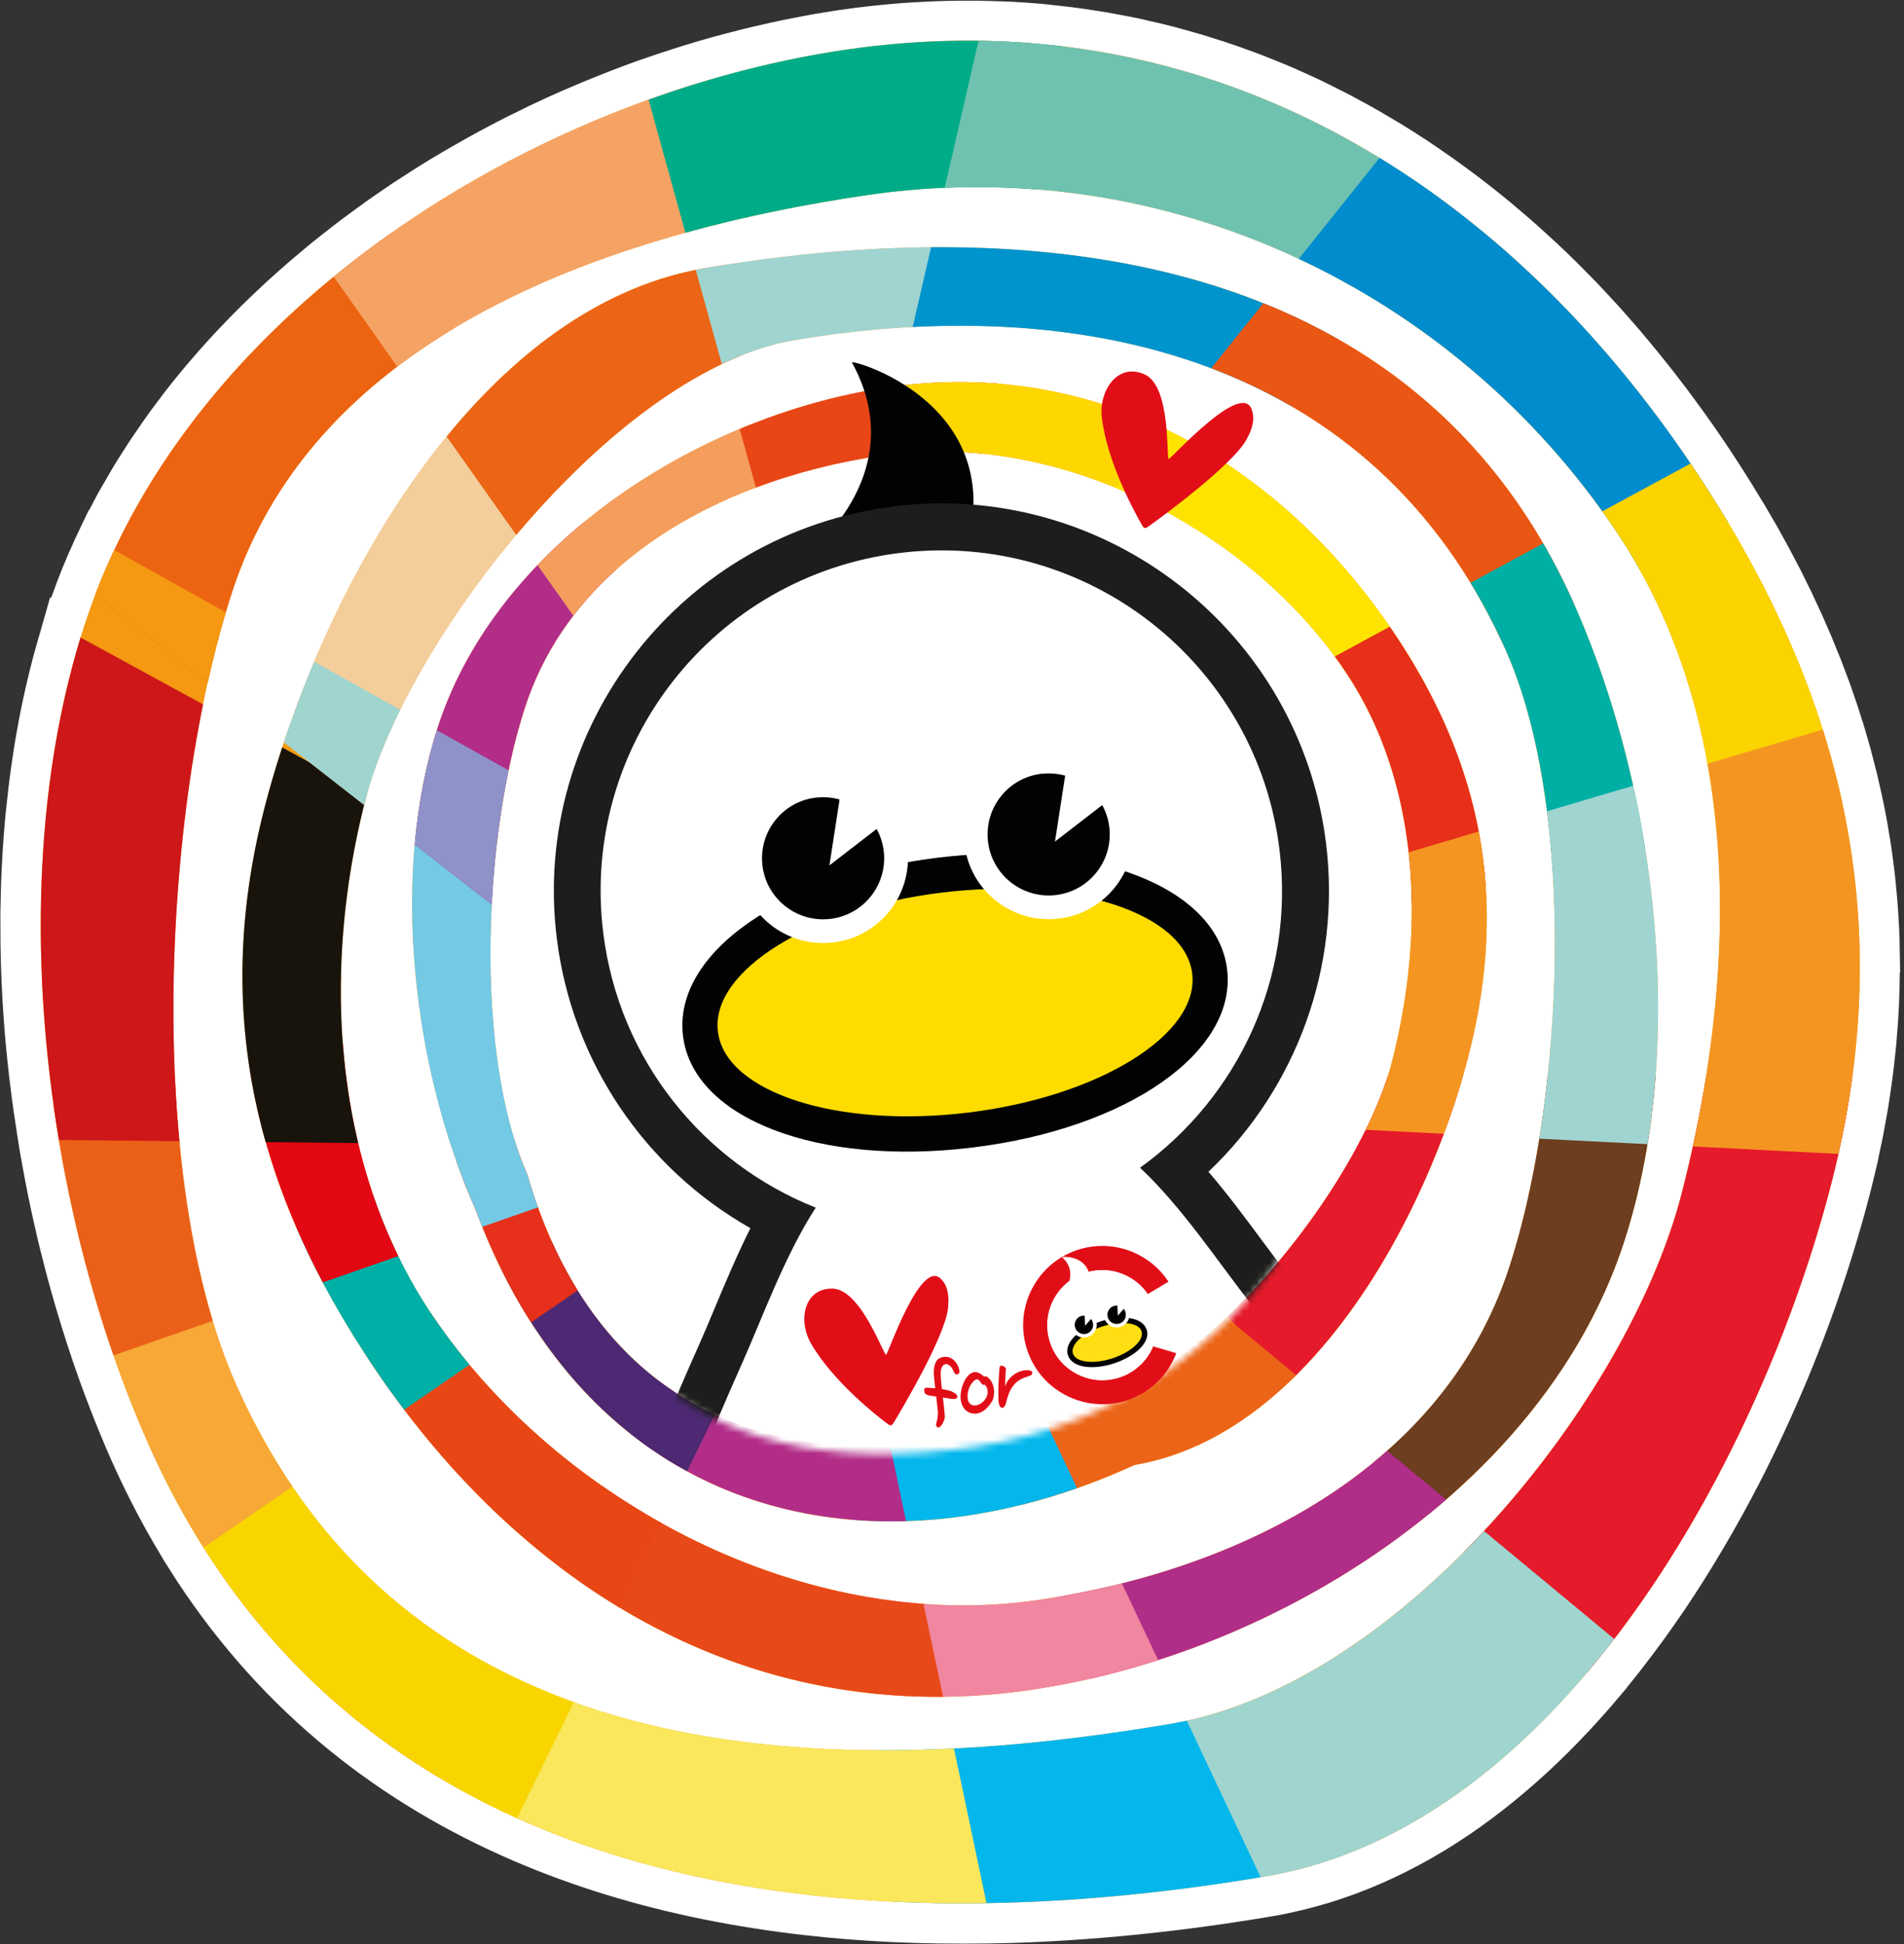<svg xmlns="http://www.w3.org/2000/svg" width="281" height="287" viewBox="0 0 281 287" fill="none"><rect x="0" y="0" width="281" height="287" fill="#333333" stroke="none"/><path d="M274.46 141.103C274.45 140.263 274.43 139.423 274.4 138.583C274.38 138.123 274.36 137.663 274.34 137.193C274.3 136.433 274.26 135.663 274.21 134.903C274.18 134.413 274.14 133.933 274.1 133.443C274.04 132.703 273.97 131.973 273.9 131.233C273.85 130.743 273.8 130.253 273.75 129.773C273.66 129.023 273.57 128.283 273.47 127.533C273.41 127.073 273.35 126.603 273.28 126.143C273.16 125.293 273.02 124.453 272.87 123.613C272.81 123.263 272.76 122.903 272.7 122.553C272.49 121.393 272.27 120.233 272.02 119.073C271.97 118.823 271.91 118.583 271.86 118.333C271.79 117.993 271.7 117.663 271.63 117.323C271.5 116.733 271.36 116.133 271.22 115.543C271.1 115.043 270.97 114.543 270.84 114.053C270.68 113.433 270.52 112.823 270.36 112.203C270.32 112.063 270.28 111.913 270.24 111.773C270.12 111.343 269.99 110.913 269.87 110.473C269.73 109.983 269.59 109.483 269.44 108.993C269.37 108.763 269.3 108.543 269.23 108.313C269.17 108.103 269.11 107.893 269.04 107.693H269.03C268.83 107.063 268.63 106.433 268.42 105.803C268.29 105.403 268.14 105.003 268.01 104.603C267.78 103.943 267.56 103.283 267.32 102.633C267.18 102.233 267.02 101.833 266.87 101.433C266.62 100.773 266.38 100.123 266.12 99.463C265.96 99.063 265.8 98.673 265.64 98.273C265.38 97.623 265.11 96.963 264.84 96.313C264.67 95.913 264.49 95.513 264.32 95.113C264.04 94.473 263.77 93.823 263.48 93.183C263.29 92.773 263.1 92.363 262.91 91.953C262.62 91.323 262.33 90.693 262.03 90.063C261.83 89.643 261.61 89.213 261.41 88.793C261.11 88.173 260.81 87.563 260.5 86.953C260.27 86.503 260.04 86.063 259.8 85.613C259.49 85.023 259.19 84.433 258.87 83.843C258.62 83.373 258.35 82.893 258.09 82.423C257.78 81.863 257.48 81.303 257.17 80.753C256.87 80.223 256.56 79.693 256.25 79.173C255.96 78.673 255.68 78.173 255.38 77.673C255.28 77.503 255.17 77.333 255.07 77.163C255.02 77.073 254.96 76.993 254.91 76.913C254.7 76.553 254.48 76.203 254.26 75.843C254.01 75.423 253.76 75.013 253.5 74.593C253.23 74.153 252.94 73.713 252.67 73.273C252.48 72.973 252.29 72.673 252.1 72.373C252.05 72.293 252 72.223 251.95 72.143C251.81 71.933 251.68 71.723 251.55 71.513C250.89 70.493 250.21 69.463 249.52 68.443C249.52 68.443 249.51 68.423 249.5 68.413C248.66 67.163 247.8 65.933 246.93 64.713C246.63 64.293 246.32 63.883 246.02 63.463C245.44 62.673 244.87 61.873 244.28 61.093C243.91 60.603 243.54 60.123 243.17 59.643C242.64 58.943 242.1 58.253 241.56 57.573C241.16 57.063 240.75 56.563 240.35 56.063C239.82 55.413 239.29 54.763 238.76 54.123C238.34 53.623 237.92 53.113 237.49 52.613C236.95 51.993 236.41 51.373 235.87 50.753C235.44 50.263 235 49.773 234.57 49.283C234.01 48.663 233.44 48.053 232.87 47.443C232.44 46.983 232.01 46.513 231.58 46.063C230.93 45.383 230.26 44.713 229.6 44.043C229.22 43.663 228.85 43.283 228.47 42.903C227.5 41.943 226.52 41.003 225.52 40.073C225.06 39.643 224.6 39.233 224.14 38.813C223.54 38.273 222.95 37.723 222.34 37.193C221.83 36.743 221.32 36.313 220.81 35.873C220.24 35.383 219.67 34.893 219.09 34.413C218.56 33.973 218.03 33.543 217.49 33.113C216.91 32.653 216.34 32.193 215.75 31.743C215.21 31.323 214.67 30.903 214.12 30.493C213.53 30.043 212.93 29.613 212.34 29.173C212.32 29.153 212.3 29.143 212.27 29.123C212.17 29.043 212.06 28.973 211.95 28.893C211.53 28.593 211.11 28.293 210.69 27.993C210.17 27.623 209.64 27.263 209.11 26.903C208.82 26.703 208.54 26.513 208.25 26.313C207.9 26.083 207.56 25.843 207.21 25.613C206.62 25.223 206.02 24.843 205.42 24.463C205.1 24.263 204.79 24.063 204.47 23.863C204.2 23.693 203.94 23.523 203.67 23.363C203.65 23.353 203.63 23.333 203.6 23.323C202.99 22.953 202.37 22.603 201.76 22.233C201.38 22.013 201 21.783 200.62 21.563C199.7 21.033 198.77 20.523 197.84 20.023C197.46 19.813 197.08 19.603 196.7 19.403C195.76 18.913 194.81 18.433 193.86 17.963C193.47 17.773 193.09 17.573 192.7 17.383C191.74 16.923 190.78 16.483 189.81 16.053C189.42 15.873 189.03 15.693 188.63 15.523C187.65 15.103 186.67 14.693 185.68 14.303C185.28 14.143 184.89 13.973 184.49 13.823C183.5 13.433 182.49 13.073 181.48 12.713C181.08 12.573 180.68 12.413 180.28 12.283C179.26 11.933 178.24 11.603 177.21 11.283C176.81 11.153 176.41 11.023 176.01 10.903C174.97 10.593 173.92 10.303 172.87 10.013C172.47 9.903 172.07 9.783 171.67 9.683C170.61 9.403 169.53 9.153 168.45 8.913C168.05 8.823 167.66 8.723 167.27 8.633C166.18 8.393 165.07 8.183 163.97 7.983C163.58 7.913 163.2 7.823 162.81 7.763C161.68 7.563 160.55 7.393 159.41 7.233C159.03 7.183 158.66 7.113 158.29 7.063C157.8 6.993 157.31 6.943 156.82 6.883C156.29 6.813 155.76 6.763 155.23 6.703C155.08 6.683 154.92 6.663 154.77 6.653C154.42 6.613 154.07 6.573 153.71 6.533C153.47 6.513 153.23 6.493 152.99 6.463C151.95 6.373 150.9 6.303 149.85 6.243C149.6 6.223 149.34 6.203 149.09 6.193C149.07 6.193 149.06 6.193 149.04 6.193C148.37 6.153 147.69 6.143 147.01 6.123C146.26 6.093 145.5 6.063 144.74 6.053C144.64 6.053 144.53 6.053 144.43 6.043C143.83 6.043 143.22 6.043 142.62 6.043C141.83 6.043 141.05 6.043 140.25 6.063C139.58 6.073 138.9 6.103 138.22 6.123C137.38 6.153 136.54 6.193 135.7 6.243C135.06 6.283 134.42 6.323 133.78 6.363C132.83 6.433 131.88 6.523 130.93 6.613C130.39 6.663 129.85 6.713 129.3 6.773C127.8 6.943 126.29 7.123 124.77 7.353C123.44 7.553 122.1 7.773 120.76 8.003C120.3 8.083 119.83 8.173 119.37 8.263C118.49 8.433 117.61 8.603 116.72 8.783C116.18 8.893 115.64 9.013 115.09 9.133C114.27 9.313 113.45 9.503 112.63 9.693C112.07 9.823 111.52 9.953 110.96 10.093C110.11 10.303 109.26 10.523 108.41 10.753C107.9 10.893 107.39 11.023 106.88 11.163C105.58 11.523 104.27 11.903 102.97 12.303C102.97 12.303 102.94 12.303 102.92 12.313C102.69 12.383 102.46 12.463 102.23 12.533C101.12 12.883 100 13.243 98.89 13.613C98.41 13.773 97.94 13.943 97.46 14.103C96.89 14.303 96.31 14.493 95.74 14.703C95.74 14.703 95.72 14.703 95.71 14.703C95.42 14.803 95.13 14.923 94.85 15.023C94.33 15.213 93.82 15.403 93.3 15.603C92.44 15.923 91.59 16.263 90.74 16.603C90.25 16.793 89.76 16.993 89.27 17.193C88.26 17.603 87.25 18.033 86.25 18.463C85.94 18.603 85.62 18.723 85.31 18.863C84.02 19.433 82.74 20.013 81.46 20.613C81.03 20.813 80.61 21.023 80.19 21.223C79.32 21.643 78.44 22.073 77.57 22.513C77.07 22.763 76.57 23.023 76.06 23.283C75.26 23.693 74.47 24.113 73.68 24.543C73.18 24.813 72.68 25.083 72.18 25.363C71.35 25.823 70.52 26.293 69.69 26.773C69.26 27.023 68.82 27.263 68.39 27.523C67.18 28.233 65.97 28.963 64.78 29.713C64.48 29.903 64.18 30.103 63.87 30.293C62.96 30.873 62.05 31.463 61.15 32.053C60.69 32.363 60.23 32.673 59.77 32.993C59.03 33.493 58.3 34.003 57.57 34.523C57.57 34.523 57.55 34.533 57.54 34.543C57.48 34.583 57.42 34.633 57.36 34.673C56.95 34.963 56.54 35.263 56.14 35.553C55.55 35.983 54.96 36.413 54.38 36.853C54.14 37.033 53.91 37.203 53.67 37.383C53.33 37.643 52.99 37.893 52.65 38.163C52.09 38.593 51.55 39.033 51 39.463C50.69 39.713 50.38 39.953 50.07 40.203C49.81 40.413 49.54 40.623 49.27 40.843C49.26 40.843 49.25 40.863 49.24 40.873C48.81 41.223 48.39 41.593 47.96 41.953C47.49 42.343 47.02 42.733 46.56 43.133C45.89 43.713 45.23 44.293 44.57 44.883C44.1 45.303 43.63 45.733 43.16 46.163C42.53 46.743 41.9 47.343 41.28 47.933C40.81 48.383 40.34 48.833 39.88 49.293C39.28 49.883 38.69 50.483 38.1 51.083C37.63 51.563 37.17 52.043 36.72 52.523C36.15 53.123 35.59 53.723 35.04 54.333C34.58 54.833 34.13 55.343 33.68 55.853C33.15 56.463 32.62 57.073 32.09 57.693C31.64 58.223 31.21 58.753 30.77 59.293C30.27 59.913 29.77 60.523 29.28 61.153C28.85 61.703 28.43 62.263 28.01 62.833C27.54 63.453 27.07 64.083 26.62 64.713C26.2 65.293 25.8 65.883 25.4 66.463C24.96 67.093 24.53 67.723 24.1 68.363C23.7 68.973 23.32 69.583 22.93 70.193C22.53 70.823 22.12 71.463 21.74 72.103C21.36 72.743 20.99 73.383 20.62 74.033C20.26 74.663 19.88 75.293 19.53 75.943C19.16 76.623 18.82 77.303 18.46 77.993C18.14 78.623 17.8 79.243 17.49 79.873C17.27 80.323 17.07 80.783 16.86 81.233H16.84C16.58 81.773 16.34 82.323 16.1 82.883C15.91 83.313 15.71 83.733 15.52 84.173C15 85.393 14.49 86.623 14.02 87.863C13.46 89.333 12.93 90.823 12.44 92.323C12.24 92.923 12.07 93.543 11.88 94.143H11.87C11.81 94.353 11.75 94.563 11.69 94.783C11.41 95.723 11.14 96.673 10.88 97.623C10.77 98.013 10.66 98.403 10.56 98.793C10.25 99.993 9.95 101.203 9.67 102.423C9.64 102.563 9.6 102.703 9.57 102.843C9.25 104.243 8.96 105.663 8.68 107.083C8.63 107.323 8.6 107.563 8.55 107.793C8.33 108.953 8.13 110.123 7.94 111.293C7.88 111.693 7.82 112.093 7.76 112.493C7.6 113.533 7.46 114.573 7.32 115.613C7.27 116.033 7.21 116.463 7.16 116.883C7.03 117.973 6.91 119.063 6.8 120.163C6.76 120.513 6.73 120.873 6.69 121.223C6.42 124.173 6.23 127.153 6.11 130.153C6.11 130.343 6.11 130.543 6.09 130.733C6.05 132.023 6.02 133.313 6 134.603C6 134.963 6 135.333 6 135.693C6 136.843 6 137.993 6.01 139.153C6.01 139.533 6.02 139.913 6.03 140.293C6.05 141.503 6.09 142.713 6.14 143.933C6.15 144.223 6.16 144.503 6.17 144.793C6.31 147.863 6.52 150.933 6.8 153.993C6.81 154.143 6.83 154.293 6.85 154.443C6.98 155.793 7.12 157.133 7.28 158.473C7.32 158.803 7.36 159.133 7.4 159.453C7.54 160.643 7.7 161.833 7.87 163.023C7.88 163.103 7.89 163.193 7.9 163.273C7.94 163.583 8 163.883 8.04 164.183C8.17 165.103 8.32 166.033 8.46 166.953C8.55 167.493 8.63 168.043 8.72 168.583C8.91 169.723 9.12 170.853 9.33 171.983C9.39 172.293 9.44 172.613 9.5 172.923C9.78 174.383 10.07 175.843 10.38 177.283C10.45 177.603 10.52 177.923 10.59 178.243C10.84 179.373 11.1 180.513 11.36 181.633C11.46 182.073 11.57 182.503 11.68 182.943C11.93 183.973 12.19 184.993 12.46 186.013C12.57 186.443 12.68 186.863 12.8 187.293C13.09 188.383 13.4 189.463 13.71 190.543C13.8 190.863 13.89 191.193 13.99 191.513C14.25 192.383 14.51 193.253 14.78 194.123C14.83 194.283 14.88 194.433 14.93 194.593C15.4 196.083 15.87 197.563 16.37 199.023C16.37 199.033 16.37 199.053 16.38 199.063C16.47 199.323 16.56 199.583 16.65 199.833C16.68 199.923 16.71 200.003 16.74 200.093C17.15 201.263 17.56 202.423 17.99 203.583C18.1 203.873 18.21 204.163 18.32 204.453C18.76 205.623 19.21 206.773 19.67 207.913C19.82 208.273 19.96 208.643 20.11 209.003C20.68 210.393 21.26 211.783 21.87 213.143C22.43 214.403 23 215.633 23.59 216.843C23.74 217.153 23.89 217.453 24.04 217.753C24.53 218.743 25.02 219.713 25.53 220.673C25.65 220.893 25.76 221.113 25.88 221.333C27.2 223.793 28.58 226.163 30.02 228.453C30.02 228.453 30.02 228.453 30.02 228.463C41.91 247.283 57.92 260.133 76.28 268.403C93.31 276.083 112.36 279.823 132 280.743C132 280.743 132.04 280.743 132.05 280.743C134.22 280.843 136.39 280.913 138.57 280.943C138.71 280.943 138.85 280.943 138.99 280.943C141.06 280.973 143.14 280.973 145.22 280.943C145.41 280.943 145.59 280.943 145.78 280.943C147.86 280.913 149.94 280.843 152.02 280.763C152.16 280.763 152.3 280.753 152.45 280.743C159.16 280.443 165.89 279.873 172.57 279.063C172.59 279.063 172.61 279.063 172.63 279.063C174.85 278.793 177.06 278.503 179.27 278.183C179.31 278.183 179.35 278.173 179.39 278.163C179.48 278.153 179.57 278.133 179.66 278.123C179.73 278.113 179.81 278.103 179.88 278.093C182.16 277.763 184.43 277.403 186.69 277.023C187.9 276.823 189.09 276.573 190.28 276.293C190.38 276.273 190.49 276.253 190.59 276.223C191.72 275.953 192.84 275.653 193.95 275.323C194.1 275.283 194.25 275.233 194.4 275.193C195.48 274.863 196.55 274.503 197.61 274.113C197.78 274.053 197.95 273.993 198.11 273.933C199.16 273.543 200.2 273.123 201.23 272.673C201.39 272.603 201.56 272.533 201.72 272.463C202.76 272.003 203.78 271.523 204.8 271.013C204.94 270.943 205.07 270.873 205.21 270.803C206.25 270.273 207.28 269.723 208.31 269.143C208.4 269.093 208.48 269.043 208.56 268.993C210.74 267.743 212.86 266.373 214.94 264.903C214.97 264.883 215 264.863 215.02 264.843C216.04 264.123 217.04 263.363 218.04 262.593C218.11 262.533 218.19 262.483 218.26 262.423C219.23 261.663 220.18 260.883 221.13 260.083C221.22 260.003 221.31 259.933 221.4 259.853C222.34 259.053 223.26 258.233 224.18 257.393C224.27 257.313 224.35 257.233 224.44 257.153C225.36 256.303 226.27 255.433 227.17 254.533C227.23 254.473 227.3 254.403 227.36 254.343C228.28 253.423 229.19 252.493 230.08 251.533C230.1 251.513 230.13 251.483 230.15 251.463C231.52 249.993 232.86 248.493 234.17 246.943C234.17 246.943 234.17 246.933 234.18 246.923C235.26 245.643 236.32 244.343 237.36 243.013C237.44 242.913 237.51 242.823 237.58 242.723C238.56 241.463 239.52 240.193 240.47 238.893C240.55 238.783 240.63 238.673 240.72 238.553C241.69 237.203 242.65 235.843 243.59 234.463C243.61 234.433 243.63 234.403 243.65 234.373C244.61 232.953 245.54 231.513 246.46 230.063C246.51 229.983 246.56 229.903 246.61 229.823C247.48 228.443 248.33 227.043 249.16 225.633C249.23 225.513 249.3 225.393 249.38 225.263C250.22 223.843 251.03 222.403 251.83 220.963C251.86 220.903 251.9 220.843 251.93 220.783C252.75 219.283 253.56 217.773 254.34 216.263C254.38 216.193 254.41 216.123 254.45 216.053C255.2 214.603 255.92 213.143 256.62 211.683C256.68 211.553 256.75 211.413 256.81 211.283C257.5 209.833 258.18 208.383 258.83 206.933C258.87 206.843 258.91 206.753 258.95 206.663C259.63 205.143 260.3 203.613 260.94 202.093C260.97 202.033 260.99 201.973 261.02 201.913C261.64 200.443 262.23 198.983 262.8 197.523C262.86 197.373 262.91 197.233 262.97 197.083C263.52 195.663 264.06 194.253 264.57 192.843C264.61 192.723 264.66 192.603 264.7 192.483C265.24 190.993 265.77 189.503 266.26 188.023C266.27 187.983 266.29 187.943 266.3 187.903C266.79 186.453 267.25 185.023 267.69 183.593C267.73 183.453 267.78 183.313 267.82 183.173C268.24 181.813 268.64 180.463 269.02 179.133C269.06 179.003 269.09 178.883 269.13 178.753C269.53 177.323 269.92 175.913 270.27 174.523C270.6 173.253 270.9 171.983 271.19 170.723C271.22 170.603 271.24 170.483 271.27 170.363C271.27 170.363 271.27 170.353 271.27 170.343C271.34 170.033 271.4 169.723 271.47 169.413C271.65 168.573 271.83 167.743 272 166.913C272.04 166.723 272.07 166.543 272.11 166.353C272.17 166.043 272.22 165.733 272.28 165.433C272.42 164.653 272.57 163.883 272.7 163.113C272.74 162.873 272.78 162.633 272.82 162.393C272.87 162.063 272.92 161.733 272.97 161.413C273.08 160.723 273.18 160.043 273.27 159.363C273.29 159.203 273.32 159.043 273.34 158.883C273.34 158.883 273.34 158.813 273.35 158.773C273.41 158.343 273.46 157.923 273.52 157.493C273.63 156.593 273.73 155.703 273.82 154.813C273.86 154.423 273.9 154.043 273.94 153.653C274.03 152.633 274.11 151.623 274.18 150.613C274.2 150.363 274.22 150.103 274.23 149.853C274.31 148.573 274.36 147.293 274.4 146.023C274.4 145.933 274.4 145.843 274.4 145.753C274.43 144.603 274.44 143.453 274.44 142.313C274.44 141.923 274.43 141.533 274.42 141.143L274.46 141.103Z" fill="white" stroke="white" stroke-width="11.88" stroke-miterlimit="10"></path><path fill-rule="evenodd" clip-rule="evenodd" d="M130.88 57.193C161.87 52.633 188.69 68.173 205.59 93.203C218.78 112.723 222.65 132.743 216.74 155.793C210.71 179.353 193.41 211.853 167.42 216.253C129.78 233.513 87.57 225.343 70.19 178.583C60.97 157.773 57.51 129.243 64.63 107.313C73.48 80.033 103.51 61.233 130.87 57.213M124.77 7.343C78.38 14.163 27.47 46.033 12.46 92.283C0.39 129.463 6.25 177.833 21.88 213.113C51.35 279.633 122.91 287.803 186.72 276.993C230.77 269.533 260.1 214.443 270.32 174.493C280.33 135.413 271.82 101.483 249.47 68.383C220.82 25.953 177.31 -0.387 124.77 7.343ZM127.91 28.803C89.9 34.393 46.63 49.273 34.22 87.493C23.83 119.493 21.41 174.103 34.83 204.373C59.8 260.713 119.49 263.493 172.81 254.453C206.77 248.693 240.37 206.703 248.22 176.043C256.67 143.063 257.22 106.103 238.38 78.213C214.41 42.733 172.11 22.303 127.91 28.803ZM152.29 249.423C188.39 244.113 228.01 219.313 239.69 183.323C249.08 154.383 244.52 116.743 232.36 89.293C209.42 37.523 153.74 31.173 104.08 39.583C69.8 45.393 46.98 88.263 39.02 119.343C31.23 149.753 37.85 176.163 55.25 201.923C77.55 234.943 111.41 255.443 152.3 249.433L152.29 249.423ZM153.29 236.163C182.87 231.813 213.09 216.783 222.75 187.043C230.84 162.143 232.72 119.643 222.27 96.083C202.84 52.233 158.69 43.183 117.19 50.213C90.76 54.693 60.01 94.273 53.91 118.133C47.34 143.793 49.21 172.553 63.87 194.263C82.52 221.883 118.89 241.223 153.29 236.163ZM130.12 67.233C107.7 70.533 84.79 81.923 77.48 104.463C71.35 123.333 69.92 155.543 77.84 173.403C88.92 211.493 120.46 220.923 157.48 208.173C177.51 204.773 200.82 174.783 205.44 156.693C210.42 137.243 209.58 115.443 198.47 98.993C184.34 78.063 156.19 63.403 130.12 67.233Z" fill="#F49911"></path><path fill-rule="evenodd" clip-rule="evenodd" d="M216.13 229.003L234.23 246.903C252.1 225.803 264.41 197.623 270.33 174.503C271.69 169.183 272.71 163.973 273.39 158.833H251.81C250.88 164.643 249.67 170.413 248.22 176.053C243.91 192.913 231.8 213.203 216.13 229.003Z" fill="#E51A2A"></path><path fill-rule="evenodd" clip-rule="evenodd" d="M202.79 215.813L210.7 223.633C223.99 212.833 234.54 199.153 239.69 183.313C242.18 175.643 243.69 167.363 244.34 158.823H228.42C227.31 169.233 225.35 179.043 222.75 187.033C218.91 198.873 211.81 208.373 202.79 215.803" fill="#6D3E20"></path><path fill-rule="evenodd" clip-rule="evenodd" d="M215.91 158.823C211.56 173.903 202.91 191.833 190.55 203.703L181.09 194.353C192.09 183.903 201.37 169.653 204.82 158.823H215.9" fill="#E51A2A"></path><path fill-rule="evenodd" clip-rule="evenodd" d="M163.84 255.853L172.86 279.013C177.51 278.453 182.14 277.773 186.73 276.993C207.24 273.523 224.56 259.713 238.24 241.933L219.03 226.003C205.64 240.393 189.27 251.673 172.82 254.463C169.85 254.963 166.85 255.433 163.84 255.853Z" fill="#A0D4CF"></path><path fill-rule="evenodd" clip-rule="evenodd" d="M156.01 235.733L160.72 247.843C179.42 243.603 198.4 234.393 213.42 221.353L204.73 214.153C191.55 225.833 173.78 232.733 156 235.743" fill="#B02D88"></path><path fill-rule="evenodd" clip-rule="evenodd" d="M191.29 202.993C184.46 209.773 176.47 214.713 167.43 216.243C161.93 218.763 156.33 220.743 150.72 222.143L146.52 211.343C150.11 210.513 153.77 209.463 157.49 208.183C165.26 206.863 173.53 201.543 181 194.463L191.3 203.003" fill="#EC6417"></path><path fill-rule="evenodd" clip-rule="evenodd" d="M129.54 258.373L132.02 280.723C149.9 281.563 168.27 280.063 186.05 277.093L175.15 253.993C174.37 254.163 173.59 254.323 172.82 254.453C158.59 256.863 143.9 258.433 129.54 258.373Z" fill="#03B7EC"></path><path fill-rule="evenodd" clip-rule="evenodd" d="M127 235.553L128.6 249.953C136.19 250.763 144.1 250.623 152.29 249.423C158.45 248.513 164.71 247.043 170.92 245.043L165.58 233.733C161.51 234.763 157.39 235.573 153.29 236.173C144.55 237.463 135.67 237.163 127 235.553Z" fill="#F086A0"></path><path fill-rule="evenodd" clip-rule="evenodd" d="M158.95 219.663C147.85 223.563 136.54 225.223 125.76 224.323L124.55 213.413C133.68 213.953 143.63 212.523 154.06 209.293L158.95 219.663Z" fill="#03B7EC"></path><path fill-rule="evenodd" clip-rule="evenodd" d="M74.48 246.893L65.97 263.083C89.15 276.533 117.1 281.363 145.59 280.923L140.79 258.103C117.24 259.293 94.01 256.693 74.48 246.893Z" fill="#FAE75C"></path><path fill-rule="evenodd" clip-rule="evenodd" d="M88.94 219.393L82.66 231.343C98.81 243.563 117.89 250.673 139.18 250.463L136.29 236.753C119.44 235.523 102.89 229.113 88.94 219.393Z" fill="#E84919"></path><path fill-rule="evenodd" clip-rule="evenodd" d="M133.72 224.533C118.94 224.973 104.79 220.943 93.02 211.623L97.15 203.773C106.54 210.933 118.26 214.033 131.39 213.463L133.72 224.533Z" fill="#B22D88"></path><path fill-rule="evenodd" clip-rule="evenodd" d="M37.44 209.793L24.12 217.853C36.34 242.573 54.7 258.643 76.31 268.383L84.7 251.263C65.25 244.243 48.57 231.373 37.45 209.793" fill="#F8D500"></path><path fill-rule="evenodd" clip-rule="evenodd" d="M63.66 193.943L53.88 199.863C54.33 200.553 54.78 201.233 55.24 201.923C65.17 216.633 77.4 228.843 91.51 237.343L97.64 224.833C84.03 217.243 72.19 206.573 63.87 194.263L63.66 193.943Z" fill="#E84615"></path><path fill-rule="evenodd" clip-rule="evenodd" d="M101.4 217.163C90.48 211.213 81.02 201.523 74.11 187.623L81.41 183.213C86.98 195.643 95.28 204.053 105.5 208.813L101.4 217.173" fill="#4C2972"></path><path fill-rule="evenodd" clip-rule="evenodd" d="M29.49 187.753L14.8 194.093C16.85 200.733 19.23 207.113 21.89 213.113C24.33 218.613 27.06 223.713 30.05 228.443L43.16 219.433C40.08 214.903 37.3 209.903 34.85 204.383C32.65 199.423 30.88 193.813 29.5 187.763" fill="#F7A836"></path><path fill-rule="evenodd" clip-rule="evenodd" d="M55.16 176.673L43.88 181.543C46.89 188.423 50.7 195.193 55.24 201.923C56.66 204.033 58.14 206.083 59.65 208.083L69.29 201.453C67.35 199.123 65.54 196.723 63.88 194.263C60.19 188.793 57.3 182.873 55.16 176.673Z" fill="#00AFA5"></path><path fill-rule="evenodd" clip-rule="evenodd" d="M78.38 195.203C75.26 190.313 72.5 184.783 70.19 178.563C69.17 176.263 68.22 173.873 67.35 171.403L75.77 167.773C76.37 169.773 77.06 171.663 77.83 173.413C79.73 179.933 82.23 185.613 85.25 190.483L78.38 195.203Z" fill="#E6301B"></path><path fill-rule="evenodd" clip-rule="evenodd" d="M25.83 159.293L7.91 163.243C9.71 176.013 12.73 188.513 16.75 200.073L31.39 194.973C28.22 184.473 26.44 172.143 25.83 159.303" fill="#EB6018"></path><path fill-rule="evenodd" clip-rule="evenodd" d="M50.58 153.833L36.72 156.893C38.35 168.033 42.07 178.763 47.64 189.303L58.78 185.413C54.02 175.643 51.39 164.863 50.58 153.833Z" fill="#E30613"></path><path fill-rule="evenodd" clip-rule="evenodd" d="M71.17 181.093C70.83 180.263 70.51 179.423 70.19 178.563C66.56 170.363 63.82 160.973 62.27 151.253L72.64 148.963C73.24 158.143 74.89 166.763 77.83 173.403C78.32 175.063 78.84 176.663 79.4 178.223L71.17 181.093Z" fill="#74C9E5"></path><path fill-rule="evenodd" clip-rule="evenodd" d="M29.97 103.973L11.89 94.103C4.98 116.683 4.51 143.173 8.7 168.273L26.48 168.453C24.47 147.193 26 123.543 29.97 103.963" fill="#CD1719"></path><path fill-rule="evenodd" clip-rule="evenodd" d="M54.18 117.173L41.64 110.333C40.64 113.413 39.76 116.423 39.01 119.343C34.52 136.873 34.82 153.083 39.21 168.593L52.85 168.733C48.95 152.383 49.69 134.623 53.91 118.133L54.17 117.173" fill="#19140B"></path><path fill-rule="evenodd" clip-rule="evenodd" d="M66.49 168.863C61.67 154.033 59.59 136.833 61.58 121.213L73.02 127.453C71.65 141.793 72.39 157.423 76.14 168.963L66.49 168.863Z" fill="#74C9E5"></path><path fill-rule="evenodd" clip-rule="evenodd" d="M66.92 48.503L57.55 34.533C38.15 48.243 22.22 66.393 14.03 87.833L30.64 100.793C31.69 96.063 32.89 91.593 34.22 87.503C39.86 70.113 51.9 57.563 66.91 48.513" fill="#EC6411"></path><path fill-rule="evenodd" clip-rule="evenodd" d="M82.58 71.873L72.63 57.023C58.36 71.163 47.93 91.403 41.9 109.573L53.75 118.823L53.92 118.143C57.36 104.683 68.65 86.223 82.58 71.883" fill="#F3CE9B"></path><path fill-rule="evenodd" clip-rule="evenodd" d="M61.21 124.633C61.75 118.593 62.86 112.733 64.63 107.293C68.46 95.483 76.27 85.263 86.1 77.143L90.82 84.193C84.83 89.583 80.12 96.293 77.46 104.473C74.87 112.463 73.12 122.833 72.56 133.503L61.2 124.643" fill="#B22D88"></path><path fill-rule="evenodd" clip-rule="evenodd" d="M33.32 90.393L16.86 81.193C15.84 83.363 14.89 85.583 14.04 87.823L30.65 100.783C31.46 97.143 32.35 93.663 33.33 90.383" fill="#F49911"></path><path fill-rule="evenodd" clip-rule="evenodd" d="M59.07 104.773L46.37 97.683C44.68 101.683 43.19 105.673 41.89 109.573L53.74 118.823L53.91 118.143C54.95 114.063 56.72 109.523 59.06 104.783" fill="#A0D4CF"></path><path fill-rule="evenodd" clip-rule="evenodd" d="M61.21 124.633C61.73 118.773 62.8 113.093 64.47 107.793L75.06 113.703C73.79 119.793 72.93 126.583 72.57 133.493L61.21 124.633Z" fill="#8F92C8"></path><path fill-rule="evenodd" clip-rule="evenodd" d="M106.2 33.023L102.98 12.293C83.86 18.153 65.03 27.913 49.25 40.853L58.63 54.123C72.07 43.903 88.99 37.283 106.21 33.033" fill="#F5A364"></path><path fill-rule="evenodd" clip-rule="evenodd" d="M109.23 52.543L107.14 39.083L104.08 39.583C89.07 42.123 76.25 51.783 65.92 64.443L76.19 78.973C85.98 67.333 97.74 57.223 109.24 52.553" fill="#EC6415"></path><path fill-rule="evenodd" clip-rule="evenodd" d="M79.33 83.413C87.99 74.383 99.11 67.293 110.8 62.643L112.21 71.713C101.34 75.693 91.45 81.953 84.61 90.883L79.33 83.413Z" fill="#F49D5C"></path><path fill-rule="evenodd" clip-rule="evenodd" d="M152.82 27.943L156.81 6.843C146.57 5.603 135.87 5.713 124.77 7.343C115.16 8.753 105.36 11.243 95.72 14.713L101.15 34.353C110.05 31.893 119.12 30.103 127.91 28.813C136.32 27.573 144.66 27.323 152.82 27.953" fill="#00AC88"></path><path fill-rule="evenodd" clip-rule="evenodd" d="M148.97 48.283L151.12 36.943C135.64 35.763 119.57 36.943 104.08 39.573C103.61 39.653 103.14 39.743 102.68 39.833L106.52 53.733C110.11 52.023 113.69 50.803 117.2 50.213C127.77 48.423 138.51 47.683 148.97 48.283Z" fill="#A0D4D1"></path><path fill-rule="evenodd" clip-rule="evenodd" d="M130.88 57.193C136.53 56.363 142.05 56.203 147.39 56.643L145.43 67.013C140.33 66.453 135.19 66.493 130.12 67.243C123.86 68.163 117.55 69.723 111.56 71.973L109.17 63.323C116.3 60.333 123.68 58.253 130.88 57.193Z" fill="#E84617"></path><path fill-rule="evenodd" clip-rule="evenodd" d="M132.71 56.943C151.78 54.613 169.21 59.893 183.64 70.273L177.68 78.853C163.73 69.753 146.64 64.883 130.35 67.203L132.71 56.943Z" fill="#FED600"></path><path fill-rule="evenodd" clip-rule="evenodd" d="M134.7 48.263L137.41 36.503C158.95 36.333 180.03 40.083 197.63 50.163L190.75 60.063C174.34 50.493 154.66 47.233 134.71 48.273" fill="#0094CD"></path><path fill-rule="evenodd" clip-rule="evenodd" d="M139.43 27.713L144.42 6.013C169.79 6.353 192.65 14.823 212.26 29.103L202.08 43.753C183.57 32.633 161.94 26.743 139.43 27.713Z" fill="#70C2B0"></path><path fill-rule="evenodd" clip-rule="evenodd" d="M191.68 38.213L203.6 23.303C221.43 34.213 236.89 49.743 249.48 68.383C251.45 71.293 253.3 74.213 255.05 77.133L242 84.083C240.88 82.083 239.69 80.133 238.39 78.213C226.61 60.763 210.38 46.963 191.68 38.203" fill="#008CCD"></path><path fill-rule="evenodd" clip-rule="evenodd" d="M178.76 54.353L186.45 44.753C205.87 52.553 222.26 66.513 232.34 89.233L221.73 94.883C212.1 73.973 196.75 61.163 178.76 54.353Z" fill="#EA5614"></path><path fill-rule="evenodd" clip-rule="evenodd" d="M171.68 63.203C185.15 69.583 196.73 80.083 205.58 93.193C207.32 95.773 208.9 98.353 210.32 100.963L202.12 105.333C201.05 103.153 199.84 101.033 198.46 99.003C190.6 87.363 178.4 77.663 164.64 72.003L171.67 63.213" fill="#FFE300"></path><path fill-rule="evenodd" clip-rule="evenodd" d="M236.47 75.483L249.5 68.423C260.49 84.693 268.12 101.163 271.86 118.353L253.34 122.723C251.91 106.773 247.34 91.483 238.39 78.223C237.77 77.303 237.13 76.383 236.48 75.483" fill="#FBD300"></path><path fill-rule="evenodd" clip-rule="evenodd" d="M217.03 86.023L227.75 80.213C229.41 83.073 230.95 86.093 232.36 89.283C237.14 100.063 240.74 112.423 242.79 125.203L229.14 128.433C228.36 116.283 226.17 104.873 222.28 96.093C220.69 92.503 218.93 89.163 217.03 86.033" fill="#00AFA4"></path><path fill-rule="evenodd" clip-rule="evenodd" d="M205.1 92.493L205.58 93.193C213.77 105.323 218.36 117.643 219.26 130.763L208.35 133.343C208.21 121.073 205.25 109.043 198.47 99.003C197.99 98.293 197.5 97.593 196.99 96.903L205.11 92.503" fill="#E6301A"></path><path fill-rule="evenodd" clip-rule="evenodd" d="M252 112.733L269.02 107.693C275.26 127.463 276.32 148.073 271.33 170.333L249.84 169.233C253.91 150.603 255.3 131.023 252.01 112.733" fill="#F49522"></path><path fill-rule="evenodd" clip-rule="evenodd" d="M228.31 119.753L241.03 115.983C244.88 133.283 245.92 151.923 243.14 168.893L227.18 168.083C229.65 152.803 230.27 135.233 228.31 119.753Z" fill="#A0D4D1"></path><path fill-rule="evenodd" clip-rule="evenodd" d="M218.24 122.743C220.21 133.193 219.73 144.103 216.74 155.783C215.8 159.473 214.58 163.383 213.09 167.363L201.57 166.773C203.33 163.193 204.66 159.773 205.45 156.693C208.02 146.673 209.04 136.023 207.9 125.803L218.25 122.743" fill="#F49522"></path><mask id="mask0_263_1100" style="mask-type:luminance" maskUnits="userSpaceOnUse" x="73" y="43" width="131" height="172"><path d="M202.79 128.643C207.63 168.073 184.56 207.443 144.11 213.533C100.62 220.073 79.4 196.763 77.73 153.843C76.76 129.033 66.07 99.643 83.49 84.483C93.94 75.383 117.15 44.853 131.94 43.033C137.71 42.323 152.98 64.423 158.51 65.053C171.53 66.543 176.05 82.743 186.15 90.413C201.08 101.753 200.34 108.573 202.8 128.643H202.79Z" fill="white"></path></mask><g mask="url(#mask0_263_1100)"><path fill-rule="evenodd" clip-rule="evenodd" d="M118.38 82.453C118.38 82.453 135.01 70.413 125.73 53.503C125.46 52.963 148.27 59.203 142.84 80.393C142.61 80.393 127.37 77.213 118.38 82.453Z" fill="#020202"></path><path d="M160.11 299.363C159.61 299.423 159.1 299.483 158.6 299.533C158.1 299.603 157.6 299.673 157.09 299.733C128.12 303.283 95.09 293.223 91.03 262.733C88.18 241.313 96.95 219.323 105.4 200.393C106.17 198.663 106.96 196.783 107.78 194.833C109.74 190.153 111.91 184.973 114.53 180.253C98.22 172.313 86.93 156.633 84.71 138.473C81.1 109.063 102.09 82.203 131.5 78.593C160.91 74.983 187.77 95.973 191.38 125.383C193.61 143.533 186.45 161.453 172.57 173.103C176.18 176.983 179.47 181.413 182.44 185.423C183.78 187.233 185.05 188.933 186.25 190.473C199.02 206.753 212.84 225.923 215.26 247.493C218.69 278.063 189.08 295.813 160.11 299.363Z" fill="white"></path><path d="M132.81 81.623C160.37 78.243 185.45 97.843 188.83 125.403C191.15 144.283 182.68 161.993 168.25 172.373C174.41 178.123 179.79 186.313 184.42 192.213C196.88 208.093 210.4 226.843 212.72 247.483C216.06 277.223 185.85 292.433 160.58 295.533C160.08 295.593 159.57 295.653 159.07 295.703C158.57 295.773 158.07 295.843 157.56 295.903C132.29 299.003 99.3 291.543 95.35 261.873C92.6 241.243 101.21 219.873 109.45 201.403C112.51 194.543 115.8 185.353 120.39 178.263C103.86 171.693 91.34 156.543 89.02 137.643C85.64 110.083 105.24 85.003 132.8 81.623M131.97 74.753C100.67 78.593 78.32 107.183 82.17 138.483C84.4 156.623 95.11 172.433 110.75 181.293C108.77 185.243 107.06 189.333 105.48 193.093C104.66 195.053 103.89 196.903 103.14 198.573C94.5 217.933 85.53 240.463 88.5 262.773C92.87 295.603 127.8 306.513 158.41 302.753C158.92 302.693 159.42 302.623 159.92 302.553C160.42 302.503 160.93 302.443 161.43 302.383C192.04 298.623 223.3 279.593 219.61 246.683C217.09 224.213 202.94 204.563 189.88 187.913C188.7 186.413 187.45 184.723 186.12 182.933C183.74 179.723 181.16 176.243 178.35 172.963C191.37 160.583 197.93 142.663 195.71 124.543C191.87 93.243 163.28 70.893 131.98 74.733L131.97 74.753Z" fill="#1D1D1B"></path><path d="M143.26 166.803C122.19 169.383 104.67 163.153 103.38 152.603C102.09 142.053 117.58 131.773 138.65 129.183C159.72 126.603 177.24 132.833 178.53 143.383C179.82 153.933 164.33 164.213 143.26 166.803Z" fill="#FFDC00"></path><path d="M138.96 131.763C158.29 129.393 174.85 134.733 175.95 143.703C177.05 152.663 162.27 161.853 142.94 164.223C123.61 166.593 107.05 161.253 105.95 152.283C104.85 143.323 119.63 134.133 138.96 131.763ZM138.33 126.613C115.44 129.423 99.31 140.733 100.8 152.923C102.3 165.113 120.68 172.193 143.57 169.383C166.46 166.573 182.59 155.263 181.1 143.073C179.6 130.883 161.22 123.803 138.33 126.613Z" fill="#020202"></path><path fill-rule="evenodd" clip-rule="evenodd" d="M153.45 110.733C160.32 110.003 166.48 114.993 167.21 121.863C167.94 128.733 162.95 134.893 156.08 135.613C149.21 136.343 143.05 131.353 142.33 124.493C141.6 117.623 146.59 111.463 153.45 110.733Z" fill="white"></path><path fill-rule="evenodd" clip-rule="evenodd" d="M153.82 114.213C154.99 114.093 156.13 114.193 157.2 114.493L155.7 124.223L162.67 118.843C163.23 119.853 163.6 121.003 163.73 122.223C164.25 127.173 160.66 131.613 155.71 132.133C150.76 132.653 146.32 129.063 145.8 124.113C145.28 119.163 148.87 114.723 153.81 114.203L153.82 114.213Z" fill="#020202"></path><path fill-rule="evenodd" clip-rule="evenodd" d="M120.17 114.253C127.04 113.523 133.2 118.513 133.93 125.383C134.66 132.253 129.67 138.413 122.8 139.133C115.93 139.863 109.77 134.873 109.05 128.013C108.32 121.143 113.31 114.983 120.17 114.253Z" fill="white"></path><path fill-rule="evenodd" clip-rule="evenodd" d="M120.53 117.733C121.7 117.613 122.84 117.713 123.91 118.013L122.41 127.743L129.38 122.363C129.94 123.373 130.31 124.523 130.44 125.743C130.96 130.693 127.37 135.133 122.42 135.653C117.47 136.173 113.03 132.583 112.51 127.633C111.99 122.683 115.58 118.243 120.52 117.723L120.53 117.733Z" fill="#020202"></path></g><path d="M168.93 55.263C172.88 57.053 172.1 67.823 172.49 67.743C172.9 67.663 182.99 56.383 184.68 60.313C185.33 61.833 184.75 63.443 183.98 64.853C181.93 68.643 171.38 76.373 169.47 77.733C168.85 78.173 168.74 77.863 168.43 77.313C167.81 76.243 163.43 68.493 162.62 61.673C162.13 57.503 165.06 53.503 168.92 55.263H168.93Z" fill="#E20E17"></path><path d="M122.88 190.213C127.08 190.313 130.46 200.193 130.78 199.973C131.11 199.743 135.82 185.873 138.82 188.733C139.98 189.833 140.07 191.493 139.92 193.043C139.53 197.193 133.07 208.073 131.89 210.013C131.51 210.633 131.29 210.403 130.8 210.033C129.84 209.323 123 204.073 119.69 198.313C117.67 194.783 118.77 190.113 122.87 190.213H122.88Z" fill="#E20E17"></path><path d="M170.16 198.753C170.08 198.933 170 199.113 169.92 199.283C168.94 201.213 167.26 202.653 165.2 203.323C163.14 203.993 160.94 203.823 159 202.843C157.07 201.863 155.63 200.183 154.96 198.123C153.57 193.863 155.9 189.273 160.15 187.883C160.65 187.723 161.16 187.603 161.67 187.543C163.27 187.343 164.89 187.613 166.35 188.363C167.59 188.993 168.62 189.903 169.39 191.023L172.45 189.193C171.35 187.503 169.81 186.123 167.96 185.183C165.18 183.773 162.01 183.533 159.05 184.493C156.09 185.463 153.68 187.533 152.27 190.313C150.86 193.103 150.61 196.263 151.58 199.223C152.55 202.193 154.62 204.603 157.4 206.013C159.5 207.073 161.83 207.483 164.14 207.193C164.87 207.103 165.61 206.933 166.32 206.703C169.8 205.563 172.39 202.933 173.6 199.743L170.17 198.733L170.16 198.753Z" fill="#E20E17"></path><path fill-rule="evenodd" clip-rule="evenodd" d="M170.4 193.093C169.73 191.033 168.29 189.353 166.36 188.373C164.89 187.633 163.27 187.353 161.68 187.553C161.34 187.593 161.01 187.663 160.68 187.743C159.77 185.203 156.66 185.513 156.73 185.573C158.08 186.723 158.08 188.113 157.83 189.103C155.12 191.133 153.86 194.733 154.97 198.133C155.64 200.193 157.08 201.873 159.01 202.853C160.94 203.833 163.14 204.003 165.21 203.333C167.27 202.663 168.95 201.223 169.93 199.293C170.91 197.363 171.08 195.163 170.41 193.093H170.4Z" fill="white"></path><path d="M168.85 196.383C168.59 195.583 167.7 195.093 166.47 194.943C166.24 195.373 165.85 195.723 165.35 195.873C164.57 196.113 163.76 195.823 163.29 195.213C163.03 195.273 162.78 195.353 162.52 195.433C162.29 195.513 162.07 195.593 161.85 195.673C161.8 196.433 161.29 197.123 160.52 197.353C160.05 197.493 159.57 197.453 159.16 197.253C158.18 198.123 157.71 199.093 157.98 199.923C158.48 201.453 161.26 201.863 164.3 200.863C167.35 199.863 169.34 197.893 168.84 196.363L168.85 196.383Z" fill="#FFDE14"></path><path fill-rule="evenodd" clip-rule="evenodd" d="M164.4 192.773C164.57 192.723 164.74 192.703 164.91 192.713L164.97 194.203L165.85 193.203C165.96 193.333 166.05 193.493 166.1 193.673C166.32 194.393 165.92 195.153 165.2 195.373C164.48 195.593 163.72 195.193 163.5 194.473C163.28 193.753 163.68 192.993 164.4 192.773Z" fill="#020202"></path><path d="M161.77 196.143C162.05 196.023 162.35 195.913 162.65 195.813C162.98 195.703 163.3 195.623 163.62 195.543C163.4 195.363 163.22 195.133 163.09 194.863C162.86 194.923 162.63 194.983 162.41 195.063C162.22 195.123 162.03 195.193 161.84 195.263C161.89 195.563 161.86 195.863 161.77 196.133V196.143Z" fill="#020202"></path><path d="M169.22 196.263C168.92 195.343 168 194.743 166.62 194.563C166.55 194.843 166.41 195.093 166.22 195.313C167.39 195.403 168.25 195.813 168.47 196.503C168.89 197.803 166.97 199.593 164.18 200.503C161.38 201.413 158.77 201.103 158.35 199.813C158.11 199.083 158.61 198.203 159.59 197.413C159.31 197.353 159.04 197.233 158.81 197.053C158.79 197.073 158.77 197.083 158.76 197.093C157.71 198.073 157.3 199.123 157.61 200.053C157.92 200.983 158.87 201.593 160.29 201.763C161.5 201.903 162.97 201.723 164.43 201.243C165.89 200.763 167.18 200.043 168.08 199.213C169.13 198.233 169.54 197.183 169.23 196.253L169.22 196.263Z" fill="#020202"></path><path fill-rule="evenodd" clip-rule="evenodd" d="M159.57 194.263C159.74 194.213 159.91 194.193 160.08 194.203L160.14 195.693L161.02 194.693C161.13 194.823 161.22 194.983 161.27 195.163C161.49 195.883 161.09 196.643 160.37 196.863C159.65 197.083 158.89 196.683 158.67 195.963C158.45 195.243 158.85 194.483 159.57 194.263Z" fill="#020202"></path><path d="M137.17 206.013C137.03 205.993 136.87 205.933 136.7 205.833C136.53 205.733 136.43 205.553 136.4 205.313C136.4 205.193 136.4 205.083 136.45 204.983C136.49 204.883 136.61 204.833 136.8 204.843C136.98 204.843 137.18 204.853 137.39 204.873C137.6 204.893 137.81 204.913 138.02 204.933L137.82 202.923C137.78 202.173 137.88 201.553 138.1 201.083C138.32 200.613 138.75 200.343 139.39 200.283C139.65 200.263 139.9 200.293 140.14 200.383C140.38 200.473 140.59 200.603 140.78 200.783C140.97 200.963 141.14 201.173 141.28 201.423C141.42 201.673 141.52 201.943 141.58 202.233C141.6 202.363 141.6 202.483 141.58 202.573C141.57 202.673 141.52 202.743 141.44 202.803C141.32 202.883 141.2 202.903 141.09 202.853C140.98 202.803 140.9 202.743 140.87 202.683C140.8 202.533 140.73 202.383 140.65 202.233C140.57 202.083 140.48 201.933 140.39 201.813C140.29 201.693 140.19 201.583 140.07 201.503C139.95 201.423 139.82 201.363 139.67 201.353C139.6 201.353 139.51 201.353 139.41 201.403C139.31 201.453 139.2 201.523 139.11 201.643C139.02 201.763 138.94 201.933 138.89 202.143C138.83 202.363 138.82 202.643 138.83 202.993C138.85 203.283 138.87 203.603 138.9 203.953C138.93 204.303 138.96 204.663 139.01 205.043C139.49 205.113 139.93 205.213 140.32 205.343C140.53 205.423 140.72 205.523 140.9 205.643C141.08 205.763 141.21 205.903 141.3 206.063C141.3 206.183 141.29 206.273 141.23 206.333C141.18 206.393 141.11 206.443 141.03 206.473C140.95 206.503 140.86 206.513 140.76 206.513C140.66 206.513 140.57 206.503 140.48 206.493C140.28 206.463 140.07 206.433 139.85 206.403C139.63 206.373 139.4 206.333 139.16 206.293C139.22 206.833 139.28 207.343 139.33 207.833C139.38 208.313 139.42 208.723 139.44 209.043C139.44 209.223 139.42 209.393 139.36 209.573C139.3 209.753 139.22 209.923 139.14 210.083C139.01 210.313 138.88 210.493 138.73 210.613C138.58 210.733 138.45 210.753 138.32 210.653C138.22 210.573 138.17 210.473 138.15 210.383C138.14 210.283 138.15 210.163 138.2 210.013C138.25 209.843 138.29 209.663 138.33 209.493C138.36 209.313 138.39 209.153 138.4 208.993C138.41 208.843 138.42 208.703 138.41 208.583C138.41 208.463 138.41 208.373 138.41 208.333L138.17 206.143C138.01 206.123 137.85 206.103 137.69 206.073C137.53 206.043 137.36 206.023 137.19 206.003L137.17 206.013Z" fill="#E20E17"></path><path d="M145.72 203.273C145.99 203.473 146.21 203.723 146.36 204.023C146.52 204.323 146.62 204.633 146.67 204.973C146.72 205.303 146.73 205.633 146.68 205.963C146.64 206.283 146.55 206.573 146.42 206.833C146.25 207.113 146.06 207.383 145.84 207.633C145.62 207.883 145.38 208.103 145.12 208.273C144.86 208.443 144.58 208.563 144.28 208.633C143.98 208.703 143.66 208.693 143.33 208.603C142.93 208.493 142.61 208.293 142.37 208.013C142.13 207.733 141.97 207.403 141.87 207.023C141.77 206.653 141.74 206.243 141.78 205.813C141.82 205.383 141.9 204.963 142.04 204.563C142.14 204.263 142.26 203.983 142.41 203.713C142.56 203.443 142.73 203.223 142.91 203.033C143.1 202.843 143.3 202.703 143.52 202.613C143.74 202.523 143.97 202.513 144.22 202.573C144.36 202.613 144.52 202.693 144.72 202.803C144.91 202.923 145.09 203.063 145.25 203.213C145.4 203.113 145.56 203.133 145.73 203.273H145.72ZM144.94 204.323C144.85 204.213 144.74 204.083 144.62 203.913C144.5 203.743 144.39 203.653 144.28 203.623C144.16 203.593 144.04 203.623 143.9 203.713C143.76 203.803 143.64 203.913 143.53 204.053C143.42 204.193 143.32 204.333 143.23 204.483C143.14 204.633 143.08 204.753 143.04 204.853C142.98 205.013 142.92 205.203 142.87 205.433C142.82 205.663 142.79 205.893 142.79 206.133C142.79 206.373 142.83 206.593 142.9 206.813C142.98 207.023 143.12 207.203 143.34 207.343C143.47 207.423 143.63 207.463 143.83 207.463C144.03 207.463 144.23 207.423 144.43 207.343C144.63 207.263 144.84 207.133 145.04 206.953C145.24 206.773 145.41 206.553 145.56 206.293C145.72 206.003 145.78 205.663 145.75 205.293C145.72 204.923 145.58 204.613 145.32 204.383C145.24 204.423 145.17 204.433 145.1 204.413C145.03 204.393 144.98 204.373 144.94 204.333V204.323Z" fill="#E20E17"></path><path d="M152.03 203.073C151.83 203.133 151.63 203.203 151.41 203.273C151.2 203.343 150.98 203.433 150.76 203.543C150.54 203.653 150.32 203.793 150.11 203.953C149.9 204.123 149.7 204.333 149.5 204.593C149.23 204.963 149.01 205.353 148.86 205.773C148.71 206.193 148.59 206.603 148.49 207.023C148.45 207.223 148.37 207.413 148.25 207.593C148.13 207.773 147.99 207.843 147.85 207.803C147.66 207.753 147.53 207.603 147.46 207.353C147.39 207.103 147.35 206.883 147.35 206.673C147.33 205.843 147.33 205.033 147.37 204.233C147.4 203.433 147.45 202.643 147.52 201.863C147.55 201.713 147.61 201.623 147.7 201.603C147.79 201.583 147.89 201.593 148 201.633C148.12 201.673 148.22 201.743 148.32 201.823C148.42 201.903 148.47 202.013 148.46 202.143C148.42 202.563 148.39 203.003 148.37 203.463C148.35 203.923 148.33 204.323 148.33 204.663C148.44 204.303 148.61 203.963 148.86 203.653C149.1 203.343 149.38 203.083 149.69 202.873C150 202.653 150.34 202.493 150.71 202.383C151.08 202.273 151.44 202.233 151.79 202.263C151.94 202.283 152.06 202.313 152.16 202.363C152.25 202.413 152.32 202.473 152.34 202.533C152.37 202.603 152.36 202.693 152.31 202.803C152.26 202.923 152.17 203.003 152.02 203.073H152.03Z" fill="#E20E17"></path></svg>
